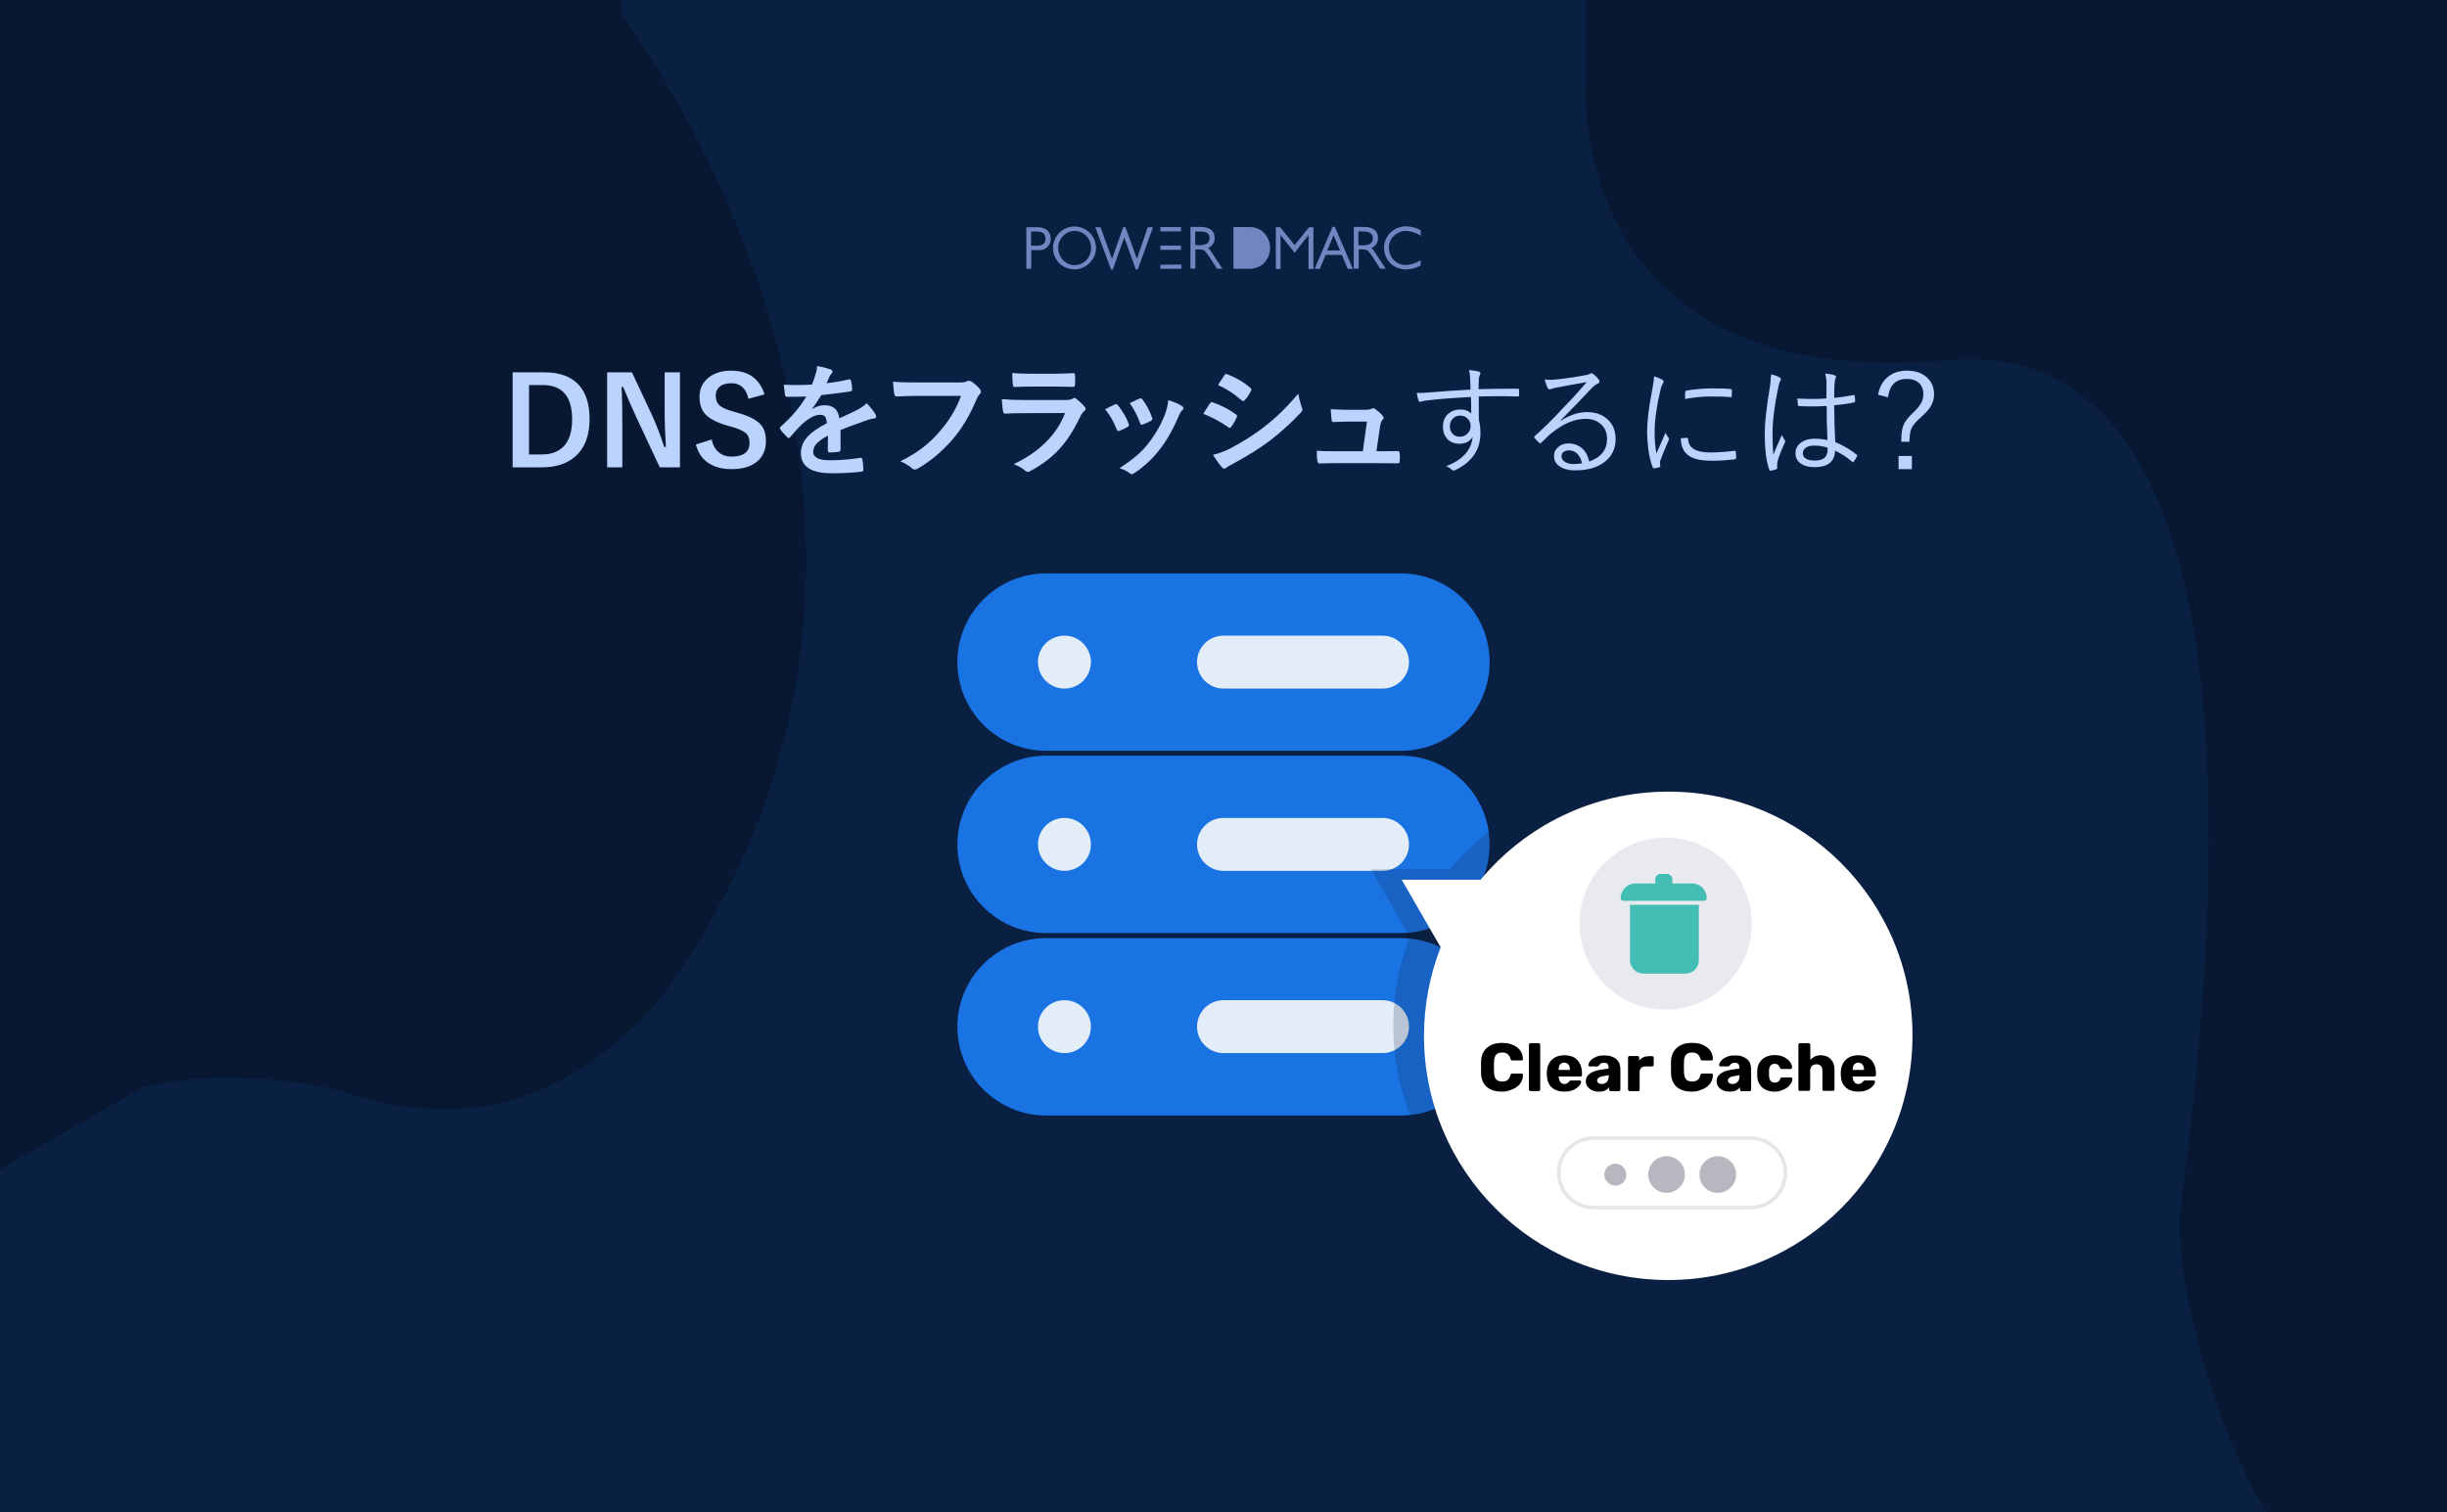 <?xml version="1.0" encoding="UTF-8" standalone="no"?>
<!-- Generator: Adobe Illustrator 26.5.1, SVG Export Plug-In . SVG Version: 6.00 Build 0)  -->

<svg
   version="1.1"
   id="レイヤー_1"
   x="0px"
   y="0px"
   viewBox="0 0 1600 989"
   style="enable-background:new 0 0 1600 989;"
   xml:space="preserve"
   xmlns="http://www.w3.org/2000/svg"
   xmlns:svg="http://www.w3.org/2000/svg"><defs
   id="defs911" />
<style
   type="text/css"
   id="style660">
	.st0{fill:#0A2042;}
	.st1{fill:#081833;}
	.st2{fill:#BAD3FF;}
	.st3{opacity:0.81;}
	.st4{fill:#879EDE;}
	.st5{fill:#1A73E3;}
	.st6{fill:#E3EDF7;}
	.st7{opacity:0.2;}
	.st8{fill:#FFFFFF;}
	.st9{opacity:0.1;}
	.st10{opacity:0.3;}
	.st11{fill:#0F1127;}
	.st12{fill:#162B59;}
	.st13{fill:#43BEB5;}
</style>
<g
   id="Group_4241_28_">
	<g
   id="Rectangle_2384_28_">
		<rect
   class="st0"
   width="1600"
   height="989"
   id="rect662" />
	</g>
</g>
<g
   id="Path_12064_29_">
	<path
   class="st1"
   d="M463.9,603.9c-7.2,12.7-15.1,24.9-23.7,36.6c0,0-10.3,18.6-33.7,37.9c-58.8,53.7-124.4,55.4-185.1,34.6   c-52.4-11.5-94.7-9.7-127.9-2L0,764.7V0h405.9v9.4C405.9,9.4,634.5,304.1,463.9,603.9z"
   id="path666" />
</g>
<g
   id="Path_12065_29_">
	<path
   class="st1"
   d="M1600,0v989h-118.3c-40.7-68.8-58.1-159.1-56.4-191.9c2.3-43.8,95-583.4-152-561.5S1037,59.2,1037,59.2V0H1600   z"
   id="path669" />
</g>
<g
   id="g728">
	<g
   id="g674">
		<path
   class="st2"
   d="M335.2,243.5H356c10.1,0,17.7,2.8,22.7,8.5c4.6,5.2,6.8,12.6,6.8,22.1c0,10.9-3.2,19.1-9.6,24.6    c-5.3,4.6-12.5,6.9-21.4,6.9h-19.3V243.5z M345.9,251.8v45.4h8.4c6.7,0,11.7-2.1,15.1-6.2c3.1-3.9,4.7-9.5,4.7-16.8    c0-14.9-6.4-22.4-19.2-22.4H345.9z"
   id="path672" />
	</g>
	<g
   id="g678">
		<path
   class="st2"
   d="M444.6,243.5v62.1h-13.2l-15-32c-3.2-6.9-6.2-13.7-8.9-20.5h-1.1c0.4,6.9,0.5,14.3,0.5,22.4v30.1H397v-62.1    h16.2l12.9,27.5c3.2,7,5.9,14.1,8.2,21.3h1.1c-0.5-8.4-0.8-16-0.8-22.7v-26.1H444.6z"
   id="path676" />
	</g>
	<g
   id="g682">
		<path
   class="st2"
   d="M499.9,257.9l-10.5,2.9c-1.6-6.8-5.3-10.2-11.1-10.2c-3.5,0-6.2,0.8-8,2.5c-1.6,1.4-2.3,3.3-2.3,5.6    c0,2.9,0.9,5.1,2.7,6.6c1.6,1.4,4.5,2.6,8.7,3.8l3.3,1c7.3,2,12.2,4.6,14.9,7.8c2.2,2.6,3.2,6.1,3.2,10.5c0,6-2.1,10.7-6.4,13.9    c-3.9,3-9.2,4.5-16,4.5c-6.5,0-11.8-1.5-15.9-4.5c-3.7-2.7-6.2-6.6-7.5-11.6l10.3-3.3c0.9,3.8,2.5,6.7,5,8.7    c2.2,1.7,4.8,2.5,7.9,2.5c7.9,0,11.9-3,11.9-8.9c0-3-0.9-5.2-2.6-6.6c-1.7-1.4-4.9-2.8-9.5-4.1l-3.2-0.9    c-6.9-2.1-11.6-4.7-14.2-7.9c-2.2-2.7-3.2-6.3-3.2-10.8c0-5.2,2-9.4,6.1-12.6c3.7-2.9,8.6-4.4,14.6-4.4    C489.3,242.4,496.6,247.6,499.9,257.9z"
   id="path680" />
	</g>
	<g
   id="g686">
		<path
   class="st2"
   d="M534.2,239.4c3.8,0.6,6.8,1.4,9.1,2.3c0.7,0.2,1,0.7,1,1.4c0,0.5-0.2,0.9-0.5,1.2c-0.5,0.4-0.9,1-1.4,1.9    c-0.1,0.3-0.3,0.7-0.5,1.2c-0.5,1.1-0.9,2.2-1.4,3.2c5.2-0.6,10-1.4,14.6-2.5c0.2,0,0.3,0,0.5,0c0.4,0,0.7,0.3,0.8,0.9    c0.5,1.8,0.7,3.8,0.8,5.7c0,0.1,0,0.2,0,0.2c0,0.6-0.5,0.9-1.4,1.1c-6.2,0.9-12.5,1.7-18.8,2.4c-2.6,4.2-4.6,7.2-6,8.9l0.1,0.2    c2.5-1.6,5.2-2.5,8-2.5c5.8,0,9,2.9,9.7,8.6c5.5-2.5,9.4-4.4,11.8-5.6c2.6-1.4,4.6-2.8,6.1-4.3c2.5,2.6,4.3,4.9,5.6,7    c0.4,0.7,0.6,1.2,0.6,1.8c0,0.6-0.4,1-1.2,1.1c-1.6,0.2-3.2,0.6-4.9,1.2c-7.8,2.8-13.6,4.9-17.2,6.4v12.9c0,0.8-0.5,1.3-1.5,1.4    c-1.7,0.3-3.6,0.4-5.7,0.4c-0.7,0-1.1-0.4-1.1-1.3c0-4.6,0-7.8,0.1-9.7c-3.7,1.9-6.3,3.8-7.8,5.6c-1.2,1.5-1.9,3.2-1.9,5    c0,3.7,3.7,5.5,11.1,5.5c5.8,0,12.4-0.5,19.9-1.6c0.1,0,0.2,0,0.2,0c0.5,0,0.8,0.3,0.9,0.9c0.5,2.2,0.7,4.4,0.7,6.6    c0,0.1,0,0.2,0,0.3c0,0.8-0.3,1.2-0.9,1.2c-5.4,0.7-12,1.1-19.8,1.1c-13.4,0-20.1-4.4-20.1-13.2c0-4.1,1.5-7.7,4.5-10.9    c2.6-2.8,6.8-5.7,12.4-8.6c-0.1-2.2-0.5-3.6-1.2-4.4c-0.6-0.8-1.7-1.1-3.1-1.1c-0.1,0-0.3,0-0.5,0c-3.1,0.1-6.8,2.1-11.1,5.8    c-2.5,2.4-5.1,5.3-8,8.7c-0.4,0.5-0.7,0.7-1,0.7c-0.2,0-0.5-0.2-0.9-0.5c-2.3-2.3-3.8-4-4.6-5.3c-0.2-0.3-0.3-0.5-0.3-0.7    c0-0.3,0.2-0.6,0.5-0.9c7.3-6.5,12.9-13.1,16.8-19.8c-3.7,0.2-8,0.2-12.8,0.2c-0.6,0-1-0.4-1.1-1.3c-0.2-1-0.4-3.2-0.8-6.6    c2.6,0.1,5.2,0.2,8,0.2c3.4,0,6.8-0.1,10.4-0.3c1-2.4,1.8-4.7,2.4-6.9C534,242.7,534.2,241,534.2,239.4z"
   id="path684" />
	</g>
	<g
   id="g690">
		<path
   class="st2"
   d="M583.9,249.6c3.4,0.4,8.5,0.5,15.4,0.5h28.6c2,0,3.5-0.3,4.4-0.8c0.3-0.2,0.7-0.3,1.2-0.3    c0.4,0,0.9,0.1,1.5,0.4c2.2,1.4,4.2,3.1,5.9,5.3c0.4,0.4,0.5,0.9,0.5,1.4c0,0.7-0.4,1.3-1.1,2c-0.5,0.5-1.1,1.6-1.8,3.1    c-4.3,10.3-9.5,19-15.5,26c-7.2,8.2-14.8,14.6-22.7,19.1c-0.7,0.5-1.5,0.7-2.3,0.8c-0.7-0.1-1.3-0.4-1.9-1c-1.7-1.6-4.1-3-7.4-4.4    c6.2-3.1,11.3-6.3,15.5-9.6c3.6-2.9,7.2-6.3,10.6-10.4c6-6.8,10.5-14.5,13.6-22.8h-28.9c-3.2,0-7.6,0.1-13.2,0.4    c-0.8,0.1-1.3-0.5-1.5-1.6C584.4,256.3,584.2,253.6,583.9,249.6z"
   id="path688" />
	</g>
	<g
   id="g694">
		<path
   class="st2"
   d="M655,261c4.1,0.4,9,0.6,14.7,0.6h27.4c1.8,0,3.2-0.3,4.3-0.9c0.4-0.3,0.7-0.5,1-0.5c0.3,0,0.7,0.2,1.2,0.5    c2.1,1.7,3.9,3.3,5.4,5c0.5,0.5,0.8,1.1,0.8,1.7c0,0.6-0.3,1.1-0.9,1.5c-1,0.8-1.9,2.1-2.7,3.8c-4.3,9.1-9.1,16.4-14.6,22.1    c-4.8,5-10.8,9.4-18,13.3c-0.8,0.4-1.3,0.5-1.6,0.5c-0.5,0-1.1-0.3-1.8-0.9c-1.7-1.5-4.2-2.9-7.4-4.2c8.4-3.9,15.5-8.8,21.3-14.6    c5.6-5.6,9.7-11.9,12.3-18.8l-27.3,0.1c-4.5,0-8.5,0.1-12,0.3c-0.6,0-1-0.5-1.2-1.5C655.6,268,655.3,265.3,655,261z M661.9,243.9    c3.8,0.4,8.2,0.5,13.1,0.5h14.4c3.2,0,7.4-0.1,12.5-0.4c0.7,0,1,0.4,1,1.2c0.1,1,0.1,2.1,0.1,3.1c0,1.1,0,2.1-0.1,3.1    c0,1.1-0.4,1.6-1.1,1.6c-0.1,0-0.2,0-0.3,0l-11.3-0.2h-15.8c-4.4,0-8,0.1-11,0.3c-0.7,0-1.1-0.6-1.1-1.8    C662,249.8,661.9,247.2,661.9,243.9z"
   id="path692" />
	</g>
	<g
   id="g698">
		<path
   class="st2"
   d="M722.6,267.7c1.6-0.9,3.7-1.9,6.3-3.2c0.3-0.2,0.6-0.2,0.9-0.2c0.4,0,0.8,0.3,1.2,0.8c3.2,4,5.5,8,6.9,11.8    c0.2,0.8,0.3,1.2,0.3,1.2c0,0.3-0.3,0.7-0.9,1.1c-1.7,1-3.4,1.8-5.2,2.5c-0.3,0.1-0.5,0.2-0.7,0.2c-0.5,0-1-0.4-1.3-1.2    C728.2,275.7,725.7,271.4,722.6,267.7z M763.9,261.7c4,1.2,7,2.5,8.9,3.8c0.7,0.5,1.1,1,1.1,1.4c0,0.4-0.3,0.9-0.9,1.4    c-0.7,0.5-1.5,1.9-2.4,4.1c-3.5,8.2-7.5,15.3-12.1,21.3c-5,6.4-10.5,11.5-16.5,15.5c-0.8,0.6-1.4,0.9-1.9,0.9    c-0.5,0-0.9-0.2-1.3-0.5c-1.8-1.4-4-2.6-6.8-3.4c5.2-3.4,9.2-6.4,12-8.9c2.6-2.3,5-4.9,7.2-7.8c4.7-6.1,8.3-12.5,10.8-19.3    C763,267.4,763.6,264.6,763.9,261.7z M738.7,263.6c3.4-1.6,5.5-2.6,6.4-2.9c0.3-0.2,0.6-0.2,0.8-0.2c0.4,0,0.9,0.3,1.2,0.9    c2.7,3.5,4.7,7.4,6.2,11.7c0.1,0.4,0.2,0.7,0.2,0.9c0,0.4-0.3,0.8-1,1.2c-1.5,0.9-3.4,1.7-5.5,2.5c-0.2,0.1-0.4,0.1-0.5,0.1    c-0.4,0-0.8-0.4-1.1-1.3C743.5,271.4,741.2,267.2,738.7,263.6z"
   id="path696" />
	</g>
	<g
   id="g702">
		<path
   class="st2"
   d="M786.8,270.6c0.2-0.2,1-1.7,2.7-4.3c0.7-1.1,1.2-2,1.6-2.5c0.4-0.5,0.8-0.8,1.2-0.8c0.1,0,0.2,0,0.3,0    c5.5,1.8,10.7,4.5,15.4,7.9c0.6,0.4,0.9,0.8,0.9,1.2c0,0.2-0.1,0.5-0.3,0.9c-0.7,1.6-1.8,3.7-3.5,6.1c-0.4,0.5-0.8,0.8-1.1,0.8    c-0.2,0-0.5-0.2-0.9-0.5C798.4,276,793,273.1,786.8,270.6z M793.1,297.4c3.4-0.7,7-2,10.9-3.9c8.6-4.6,16-9.2,21.9-13.8    c8.3-6.3,15.9-13.8,23-22.3c0.4,2.5,1.1,5.5,2.3,9c0.3,0.6,0.4,1.1,0.4,1.5c0,0.6-0.3,1.2-0.9,1.8c-6.1,6.5-12.9,12.7-20.4,18.5    c-6.2,4.7-14.2,9.7-23.9,15c-2.8,1.5-4.4,2.4-4.6,2.7c-0.4,0.4-0.8,0.6-1.3,0.6c-0.6,0-1.1-0.3-1.6-1    C797.5,304,795.5,301.3,793.1,297.4z M796.4,251.8l4.2-6.4c0.4-0.6,0.7-0.9,1.1-0.9c0.2,0,0.5,0.1,0.9,0.3    c6.1,2.4,11.1,5.4,15,8.9c0.4,0.3,0.6,0.6,0.6,1.1c0,0.3-0.1,0.7-0.3,1c-1.5,2.8-2.9,4.8-4.1,6c-0.2,0.3-0.4,0.5-0.8,0.5    c-0.3,0-0.7-0.2-1.2-0.5C807,257.5,801.8,254.2,796.4,251.8z"
   id="path700" />
	</g>
	<g
   id="g706">
		<path
   class="st2"
   d="M900,295.1h3.8l9.7-0.1c0.2,0,0.4,0,0.4,0c0.8,0,1.3,0.5,1.3,1.4c0.1,0.8,0.1,1.7,0.1,2.5    c0,0.9,0,1.7-0.1,2.5c0,0.7-0.1,1.2-0.3,1.3c-0.2,0.2-0.6,0.3-1.2,0.3l-11.1-0.1h-29.5c-4.3,0-7.7,0.1-10.3,0.2    c-0.8,0-1.2-0.5-1.4-1.6c-0.3-1.4-0.4-3.6-0.4-6.7c3,0.2,6.9,0.3,11.5,0.3h18.6l2.7-19.4h-12.9c-1.7,0-4.6,0.1-8.8,0.3    c-0.1,0-0.2,0-0.3,0c-0.7,0-1-0.5-1.1-1.5c-0.2-1.2-0.4-3.5-0.6-6.9c6,0.3,9.7,0.4,11.1,0.4h11.1c2,0,3.6-0.2,4.7-0.7    c0.3-0.2,0.5-0.4,0.9-0.4c0.3,0,0.7,0.2,1.2,0.5c2.1,1.6,3.8,3,4.9,4.4c0.5,0.5,0.7,1,0.7,1.4c0,0.5-0.2,1-0.7,1.4    c-0.8,0.8-1.3,2.2-1.6,4L900,295.1z"
   id="path704" />
	</g>
	<g
   id="g710">
		<path
   class="st2"
   d="M961.5,254.8c0-0.9-0.1-2.3-0.1-4.2c0-1.2-0.1-2.3-0.1-3.2c-0.1-1.8-0.3-3.6-0.8-5.4c2.2,0.2,4.2,0.5,6.1,0.9    c1,0.3,1.4,0.7,1.4,1.2c0,0.3-0.2,0.8-0.5,1.4c-0.3,0.5-0.5,1.3-0.5,2.2c-0.1,1.2-0.2,3.4-0.2,6.8c5.9-0.2,14.5-0.3,25.6-0.3    c0.6,0,0.9,0.3,0.9,0.9v3.4c0,0.5-0.3,0.8-1,0.8c-5-0.2-9.5-0.2-13.4-0.2c-4.1,0-8.2,0.1-12,0.2c0,6.8,0,12,0.1,15.5    c0.7,2.5,1,5.3,1,8.4c0,10.6-5.2,18.5-15.6,23.8c-0.8,0.5-1.4,0.7-1.8,0.7c-0.5,0-1-0.2-1.4-0.6c-1.1-1-2.4-1.8-3.7-2.2    c10.8-4.1,16.6-10.5,17.4-19.2c-1.8,3-4.7,4.5-8.8,4.5c-3.2,0-5.8-1.1-7.8-3.2c-1.9-2-2.8-4.7-2.8-8.1c0-3.5,1.2-6.4,3.7-8.5    c2-1.7,4.5-2.6,7.3-2.6c3.4,0,5.9,0.9,7.5,2.7l-0.2-10.9c-12.9,0.7-22.9,1.5-29.8,2.4c-0.7,0.1-1.5,0.3-2.3,0.5    c-0.6,0.2-1,0.3-1.2,0.3c-0.5,0-0.8-0.3-0.9-0.8c-0.4-0.8-0.8-2.5-1.3-5.1c0.5,0.1,1.1,0.1,1.8,0.1c1.4,0,4.1-0.2,8.3-0.5    C943.3,255.9,951.8,255.3,961.5,254.8z M954.7,271.8c-2,0-3.6,0.7-4.9,2.1c-1.2,1.3-1.8,2.9-1.8,4.8c0,2.3,0.7,4,2.1,5.3    c1.1,1,2.6,1.6,4.3,1.6c2.3,0,4.1-0.8,5.5-2.4c1.1-1.3,1.7-2.9,1.7-4.6c0-2.1-0.8-3.8-2.3-5.1    C958.2,272.4,956.6,271.8,954.7,271.8z"
   id="path708" />
	</g>
	<g
   id="g714">
		<path
   class="st2"
   d="M1037.5,249.9c-4.3,0.7-11,1.9-20,3.6c-1.1,0.2-2,0.4-2.8,0.7c-0.6,0.3-1.1,0.4-1.5,0.4c-0.5,0-1-0.3-1.3-1    c-0.7-1.4-1.4-3.3-1.9-5.5c1.4,0.2,2.7,0.3,3.9,0.3c1,0,2.1-0.1,3.1-0.2c7-0.7,13.7-1.7,19.9-2.9c1.1-0.2,1.9-0.4,2.5-0.7    c0.5-0.4,0.9-0.5,1.1-0.5c0.4,0,0.9,0.2,1.4,0.6c1.5,1.2,2.6,2.3,3.4,3.4c0.4,0.5,0.5,0.9,0.5,1.4c0,0.7-0.4,1.2-1.2,1.5    c-1,0.3-2.3,1.2-3.8,2.8c-7.2,7.6-14,14.7-20.5,21.2l0.2,0.2c5.8-3.8,11.5-5.7,17.2-5.7c6.1,0,10.8,1.9,14.3,5.6    c2.9,3.1,4.4,7.1,4.4,12c0,6.5-2.6,11.7-7.8,15.4c-4.7,3.4-10.9,5.1-18.6,5.1c-4.9,0-8.5-1.1-11-3.2c-2-1.6-2.9-3.7-2.9-6.3    c0-2.3,1-4.3,2.9-5.9c1.8-1.5,3.9-2.2,6.5-2.2c3.8,0,6.9,1.2,9.4,3.6c2.1,2,3.5,4.7,4.2,8.2c7.8-2.7,11.7-7.7,11.7-14.8    c0-4.2-1.5-7.6-4.6-10.1c-2.6-2-5.7-3-9.3-3c-7.2,0-14.5,3-22,9c-1.5,1.1-3.8,3.3-7,6.5c-0.4,0.4-0.7,0.5-0.9,0.5    c-0.2,0-0.4-0.1-0.7-0.4c-1.5-1.4-2.4-2.5-3-3.2c-0.1-0.2-0.2-0.3-0.2-0.5c0-0.2,0.2-0.5,0.5-0.7c5.2-4.6,11.3-10.5,18.1-17.9    C1028.9,259.8,1034,254,1037.5,249.9z M1034.4,303c-0.6-2.8-1.7-5-3.2-6.4c-1.5-1.4-3.3-2.1-5.3-2.1c-1.5,0-2.7,0.4-3.6,1.1    c-0.9,0.7-1.3,1.6-1.3,2.7c0,1.6,0.8,2.9,2.4,3.9c1.5,0.9,3.5,1.3,5.9,1.3C1031.1,303.4,1032.9,303.2,1034.4,303z"
   id="path712" />
	</g>
	<g
   id="g718">
		<path
   class="st2"
   d="M1081.5,246.1c2.2,0.7,3.9,1.4,5.2,2.1c0.8,0.4,1.1,0.9,1.1,1.3c0,0.4-0.2,0.8-0.5,1.4    c-0.7,0.9-1.2,2.3-1.6,4.2c-2.5,10.5-3.8,19.8-3.8,27.6c0,5.5,0.4,10.1,1.2,13.8c0.4-0.9,1.4-3.2,3-6.8c1.1-2.4,2.1-4.7,2.9-6.7    c0.3,0.6,0.9,1.7,1.9,3.2c0.3,0.3,0.4,0.5,0.4,0.8c0,0.3-0.1,0.7-0.4,1.3c-2.3,5.2-4,9.4-5.2,12.7c-0.2,0.4-0.3,1.1-0.3,2l0.2,1.8    c0,0.4-0.2,0.7-0.5,0.7c-0.9,0.3-2.1,0.6-3.6,0.8c-0.4,0-0.7-0.3-0.9-0.8c-1.1-2.8-2.1-6.6-2.8-11.5c-0.5-4-0.8-7.9-0.8-11.7    c0-7.1,1.1-16.1,3.3-27.3C1081.1,250.9,1081.5,248,1081.5,246.1z M1099,286.6l4.3-0.3c0,0,0.1,0,0.1,0c0.3,0,0.4,0.3,0.4,0.8    c0.2,5.9,5.1,8.8,14.6,8.8c4.8,0,10.1-0.4,15.7-1.1c0.2,0,0.3,0,0.3,0c0.3,0,0.5,0.3,0.6,0.8c0.2,1.9,0.2,3.2,0.2,3.8    c0,0.4-0.1,0.6-0.2,0.7c-0.1,0.1-0.4,0.2-0.9,0.3c-5,0.6-9.8,0.9-14.3,0.9c-4.9,0-8.7-0.4-11.4-1.3c-2.5-0.8-4.6-2-6.2-3.8    C1100.2,293.9,1099.1,290.8,1099,286.6z M1101.8,260.9c0-2.3,0-3.8,0.1-4.4c0-0.6,0.3-1,0.9-1.1c6.1-1,11.7-1.4,17-1.4    c5.2,0,9,0.1,11.4,0.4c0.8,0.1,1.2,0.4,1.2,0.8c0,1.7,0,2.9-0.1,3.8c0,0.5-0.2,0.7-0.6,0.7c-0.1,0-0.2,0-0.3,0    c-2.6-0.3-6.9-0.4-12.9-0.4C1113.8,259.2,1108.2,259.8,1101.8,260.9z"
   id="path716" />
	</g>
	<g
   id="g722">
		<path
   class="st2"
   d="M1158,244.8c2.4,0.5,4.3,1.2,5.7,2.1c0.5,0.4,0.8,0.8,0.8,1.2c0,0.3-0.1,0.6-0.4,0.9c-0.5,0.8-0.9,2.1-1.3,4    c-2.6,12.3-3.8,22.4-3.8,30.3c0,6.4,0.2,11.1,0.5,14.1c0.7-1.9,2.6-6.2,5.6-13c0.4,1,1,2.1,1.8,3.3c0.2,0.3,0.4,0.6,0.4,0.9    c0,0.2-0.1,0.5-0.3,0.9c-2.9,6.5-4.5,10.7-4.8,12.6c-0.1,1-0.2,1.8-0.2,2.4c0,0.4,0,0.8,0.1,1.2c0,0.2,0,0.3,0,0.4    c0,0.3-0.2,0.5-0.5,0.7c-1,0.4-2.2,0.8-3.6,1c-0.1,0.1-0.2,0.1-0.4,0.1c-0.3,0-0.5-0.2-0.7-0.7c-2-5.2-3-13-3-23.6    c0-7,1.1-17.3,3.4-30.7c0.3-2.2,0.5-4.2,0.5-5.9C1158.1,246,1158.1,245.3,1158,244.8z M1194.9,287.8c-0.4-7.8-0.5-15.2-0.5-22.3    c-3.8,0.2-7.1,0.3-10.1,0.3c-2.7,0-5.2-0.1-7.8-0.2c-0.5,0-0.8-0.2-0.9-0.7c-0.2-1.5-0.3-2.9-0.3-4.3c3,0.2,6.1,0.3,9.3,0.3    c3.2,0,6.4-0.1,9.6-0.3l0.1-9.2c0-2.5-0.3-4.8-0.8-7.1c2.6,0.2,4.6,0.6,6.1,1.1c0.6,0.3,0.9,0.6,0.9,1c0,0.3-0.1,0.7-0.3,1.1    c-0.3,0.6-0.6,1.8-0.7,3.8c-0.1,1.8-0.2,4.8-0.2,8.9c4.1-0.4,8.3-1,12.6-1.8c0.2-0.1,0.3-0.1,0.4-0.1c0.2,0,0.4,0.2,0.4,0.6    c0.2,1.2,0.3,2.2,0.3,3.2c0,0.5-0.2,0.9-0.5,1c-3.2,0.8-7.6,1.4-13.2,1.9c0.1,8.8,0.3,16.9,0.7,24.1c5.3,2.2,10,5,14.1,8.3    c0.2,0.2,0.3,0.3,0.3,0.5c0,0.1-0.1,0.3-0.2,0.5c-0.6,1.3-1.3,2.5-2.1,3.5c-0.2,0.2-0.3,0.4-0.5,0.4c-0.1,0-0.3-0.1-0.5-0.3    c-3.6-3.1-7.4-5.5-11.2-7.3c-0.3,7.2-4.8,10.8-13.4,10.8c-4.1,0-7.2-0.9-9.5-2.7c-2-1.6-3-3.7-3-6.4c0-3.1,1.4-5.5,4.1-7.3    c2.3-1.5,5-2.2,8.2-2.2C1189.4,286.9,1192.2,287.2,1194.9,287.8z M1194.9,292.7c-3.1-0.9-6-1.3-8.7-1.3c-2.4,0-4.3,0.5-5.6,1.5    c-1.2,0.9-1.8,2.1-1.8,3.6c0,1.6,0.8,2.8,2.3,3.6c1.4,0.7,3.1,1.1,5.4,1.1c5.7,0,8.5-2.3,8.5-7V292.7z"
   id="path720" />
	</g>
	<g
   id="g726">
		<path
   class="st2"
   d="M1228,258.2c0.9-5.4,3.3-9.4,7-12.2c3.2-2.4,7.2-3.6,11.9-3.6c5.7,0,10.1,1.6,13.4,4.8    c2.9,2.8,4.3,6.3,4.3,10.7c0,3-0.8,5.7-2.4,8.2c-1.4,2.2-3.8,4.7-7.1,7.6c-2.9,2.6-4.7,4.9-5.5,7c-0.7,1.8-1,4.6-1.1,8.2h-5.3v-2    c0-4,0.6-7.1,1.7-9.5c1-2.1,2.7-4.3,5.2-6.7c3.2-3,5.3-5.5,6.3-7.5c0.8-1.6,1.2-3.4,1.2-5.5c0-3.3-1.1-5.8-3.2-7.5    c-1.8-1.6-4.3-2.4-7.5-2.4c-7.3,0-11.4,4-12.4,12L1228,258.2z M1250.1,298.2v8.6h-8.7v-8.6H1250.1z"
   id="path724" />
	</g>
</g>
<g
   id="Group_4244_12_"
   class="st3">
	<g
   id="Group_4243_12_">
		<g
   id="Path_12066_12_">
			<path
   class="st4"
   d="M846.5,160.3l-9.4-11.7h-2.9v27.3h3.1v-22.2l9.2,11.6l9.1-11.6v22.2h3.2v-27.3h-2.9L846.5,160.3z"
   id="path730" />
		</g>
		<g
   id="Path_12067_12_">
			<path
   class="st4"
   d="M872.8,148.3h-1.5l-11.7,27.5h3.4l3.8-9.1h10.6l3.8,9.1h3.4L872.8,148.3z M867.8,163.8l4.2-10l4.2,10H867.8z     "
   id="path733" />
		</g>
		<g
   id="Path_12068_12_">
			<path
   class="st4"
   d="M898.3,163.9c-0.4-0.7-1-1.3-1.6-1.8c2.7-1,4.5-3.7,4.3-6.6c0-4.5-3.3-7.1-9-7.1h-6.8v27.3h3.2v-12.6h1.6     c2.3,0,3.8,0.2,4.7,1.1c1.3,1.5,2.4,3.1,3.5,4.8l4.2,6.7h3.6L898.3,163.9z M895.1,159.8c-1.9,0.6-3.8,0.8-5.8,0.6h-1.1v-9h3.8     c3.6,0,5.6,1.5,5.6,4.3C897.8,157.4,896.8,159.1,895.1,159.8L895.1,159.8z"
   id="path736" />
		</g>
		<g
   id="Path_12069_12_">
			<path
   class="st4"
   d="M913,152.9c1.9-1.2,4-1.9,6.3-1.9c3.1,0.1,6.2,1.1,8.9,2.7l0.8,0.4v-3.4l-0.3-0.2c-2.8-1.6-6-2.4-9.2-2.5     c-3.9,0-7.6,1.4-10.4,4.2c-5.5,5.4-5.5,14.3-0.1,19.8c0.7,0.7,1.4,1.3,2.1,1.8c2.4,1.6,5.3,2.4,8.3,2.4c3.2,0,6.4-0.9,9.2-2.4     l0.3-0.2v-3.4l-0.8,0.4c-2.7,1.6-5.7,2.6-8.9,2.7c-3,0-5.8-1.1-7.9-3.3c-2-2.1-3.1-5-3.2-7.9C908,158.5,909.9,155,913,152.9z"
   id="path739" />
		</g>
		<g
   id="Path_12070_12_">
			<path
   class="st4"
   d="M825.1,151c-2.6-1.9-5.9-2.7-9.1-2.5h-9.5v27.3h9.5c3.2,0.2,6.4-0.7,9.1-2.5c6.2-4.9,7.2-13.9,2.2-20.1     C826.7,152.4,825.9,151.7,825.1,151z"
   id="path742" />
		</g>
		<g
   id="Path_12071_12_">
			<path
   class="st4"
   d="M772.2,160.6h-13.5v2.8h13.5V160.6z"
   id="path745" />
		</g>
		<g
   id="Path_12072_12_">
			<path
   class="st4"
   d="M677.9,148.6h-6.8v27.2h3.2v-12.2h4.6c4,0.4,7.6-2.4,8.1-6.5c0-0.4,0.1-0.7,0-1.1     C686.9,152.7,685.4,148.6,677.9,148.6z M677.6,160.7h-3.4v-9.3h3.8c3.7,0,5.6,1.5,5.6,4.6C683.6,159.3,681.8,160.7,677.6,160.7z"
   id="path748" />
		</g>
		<g
   id="Path_12073_12_">
			<path
   class="st4"
   d="M712.6,152.3c-5.5-5.5-14.4-5.6-19.9-0.1c-2.6,2.6-4.1,6.1-4.2,9.8v0c0,3.8,1.5,7.4,4.1,10.1     c5.6,5.5,14.5,5.4,19.9-0.2C718,166.5,718,157.8,712.6,152.3L712.6,152.3z M710.3,170.1c-2,2.1-4.7,3.3-7.6,3.3     c-2.9,0-5.6-1.2-7.6-3.3c-2-2.1-3.1-5-3.2-7.9c0-2.9,1.1-5.8,3.2-7.9c2-2.1,4.7-3.3,7.6-3.3c2.9,0,5.6,1.2,7.6,3.3     C714.5,158.7,714.5,165.7,710.3,170.1z"
   id="path751" />
		</g>
		<g
   id="Path_12074_12_">
			<path
   class="st4"
   d="M743.4,169.3l-7.5-20.7h-1.5l-7.3,20.7l-7.5-20.7h-3.4l10.3,27.7h1.1l7.5-21l7.6,21h1.2l10-27.7h-3.4     L743.4,169.3z"
   id="path754" />
		</g>
		<g
   id="Path_12075_12_">
			<path
   class="st4"
   d="M791.5,163.9c-0.4-0.7-1-1.3-1.6-1.8c2.7-1,4.5-3.7,4.3-6.6c0-4.5-3.3-7.1-9-7.1h-6.8v27.2h3.2v-12.5h1.6     c2.3,0,3.8,0.2,4.7,1.1c1.3,1.5,2.4,3.1,3.5,4.8l4.3,6.7h3.6L791.5,163.9z M788.3,159.7c-1.9,0.6-3.8,0.8-5.8,0.6h-1v-8.9h3.8     c3.6,0,5.6,1.5,5.6,4.2C791,157.4,790,159.1,788.3,159.7z"
   id="path757" />
		</g>
		<g
   id="Path_12076_12_">
			<path
   class="st4"
   d="M772.2,148.5h-13.5v2.8h13.5V148.5z"
   id="path760" />
		</g>
		<g
   id="Path_12077_12_">
			<path
   class="st4"
   d="M758.7,175.8h13.8V173l-13.8,0.1V175.8z"
   id="path763" />
		</g>
	</g>
</g>
<g
   id="g906">
	<g
   id="g810">
		<g
   id="g780">
			<g
   id="g770">
				<path
   class="st5"
   d="M684,375h232c32,0,58,26,58,58v0c0,32-26,58-58,58H684c-32,0-58-26-58-58v0C626,401,652,375,684,375z"
   id="path768" />
			</g>
			<g
   id="g774">
				<path
   class="st6"
   d="M696,415.7L696,415.7c9.6,0,17.3,7.8,17.3,17.3v0c0,9.6-7.8,17.3-17.3,17.3h0c-9.6,0-17.3-7.8-17.3-17.3v0      C678.6,423.4,686.4,415.7,696,415.7z"
   id="path772" />
			</g>
			<g
   id="g778">
				<path
   class="st6"
   d="M800,415.7h104c9.6,0,17.3,7.8,17.3,17.3v0c0,9.6-7.8,17.3-17.3,17.3H800c-9.6,0-17.3-7.8-17.3-17.3v0      C782.7,423.4,790.4,415.7,800,415.7z"
   id="path776" />
			</g>
		</g>
		<g
   id="g794">
			<g
   id="g784">
				<path
   class="st5"
   d="M684,494.2h232c32,0,58,26,58,58v0c0,32-26,58-58,58H684c-32,0-58-26-58-58v0      C626,520.2,652,494.2,684,494.2z"
   id="path782" />
			</g>
			<g
   id="g788">
				<path
   class="st6"
   d="M696,534.9L696,534.9c9.6,0,17.3,7.8,17.3,17.3l0,0c0,9.6-7.8,17.3-17.3,17.3h0c-9.6,0-17.3-7.8-17.3-17.3      l0,0C678.6,542.7,686.4,534.9,696,534.9z"
   id="path786" />
			</g>
			<g
   id="g792">
				<path
   class="st6"
   d="M800,534.9h104c9.6,0,17.3,7.8,17.3,17.3l0,0c0,9.6-7.8,17.3-17.3,17.3H800c-9.6,0-17.3-7.8-17.3-17.3l0,0      C782.7,542.7,790.4,534.9,800,534.9z"
   id="path790" />
			</g>
		</g>
		<g
   id="g808">
			<g
   id="g798">
				<path
   class="st5"
   d="M684,613.5h232c32,0,58,26,58,58v0c0,32-26,58-58,58H684c-32,0-58-26-58-58v0      C626,639.4,652,613.5,684,613.5z"
   id="path796" />
			</g>
			<g
   id="g802">
				<path
   class="st6"
   d="M696,654.1L696,654.1c9.6,0,17.3,7.8,17.3,17.3v0c0,9.6-7.8,17.3-17.3,17.3h0c-9.6,0-17.3-7.8-17.3-17.3v0      C678.6,661.9,686.4,654.1,696,654.1z"
   id="path800" />
			</g>
			<g
   id="g806">
				<path
   class="st6"
   d="M800,654.1h104c9.6,0,17.3,7.8,17.3,17.3v0c0,9.6-7.8,17.3-17.3,17.3H800c-9.6,0-17.3-7.8-17.3-17.3v0      C782.7,661.9,790.4,654.1,800,654.1z"
   id="path804" />
			</g>
		</g>
	</g>
	<g
   class="st7"
   id="g814">
		<path
   class="st0"
   d="M1070.8,510.9c-49.4,0-93.5,22.4-122.8,57.6h-51.6l25.5,44.2c-7,18-10.9,37.5-10.9,57.9    c0,88.2,71.5,159.7,159.7,159.7c88.2,0,159.7-71.5,159.7-159.7C1230.5,582.5,1159,510.9,1070.8,510.9z"
   id="path812" />
	</g>
	<g
   id="g882">
		<g
   id="g818">
			<path
   class="st8"
   d="M1090.9,517.7c-49.4,0-93.5,22.4-122.8,57.6h-51.6l25.5,44.2c-7,18-10.9,37.5-10.9,57.9     c0,88.2,71.5,159.7,159.7,159.7c88.2,0,159.7-71.5,159.7-159.7C1250.7,589.2,1179.2,517.7,1090.9,517.7z"
   id="path816" />
		</g>
		<g
   id="g860">
			<g
   id="g822">
				<path
   d="M981.9,713.9c-2.8,0-5.1-0.5-7.1-1.4c-2-0.9-3.5-2.2-4.6-4c-1.1-1.8-1.7-4-1.8-6.6c0-1.2,0-2.5,0-3.9c0-1.4,0-2.7,0-4      c0.1-2.6,0.7-4.7,1.9-6.5c1.1-1.8,2.7-3.1,4.7-4.1c2-0.9,4.4-1.4,7.1-1.4c1.9,0,3.7,0.2,5.4,0.7c1.6,0.5,3.1,1.2,4.3,2.1      c1.2,0.9,2.2,2,2.9,3.3c0.7,1.3,1,2.8,1.1,4.4c0,0.3-0.1,0.5-0.2,0.7c-0.2,0.2-0.4,0.3-0.7,0.3h-5.9c-0.4,0-0.7-0.1-0.9-0.2      c-0.2-0.2-0.4-0.5-0.5-0.9c-0.4-1.6-1.1-2.6-2-3.2c-0.9-0.6-2.1-0.9-3.4-0.9c-1.6,0-2.9,0.4-3.8,1.3c-0.9,0.9-1.5,2.4-1.5,4.5      c-0.1,2.4-0.1,4.9,0,7.4c0.1,2.1,0.6,3.6,1.5,4.5c0.9,0.9,2.2,1.3,3.8,1.3c1.4,0,2.5-0.3,3.4-0.9c0.9-0.6,1.6-1.6,2-3.2      c0.1-0.4,0.3-0.7,0.5-0.9c0.2-0.2,0.5-0.2,0.9-0.2h5.9c0.3,0,0.5,0.1,0.7,0.3c0.2,0.2,0.3,0.4,0.2,0.7c0,1.6-0.4,3.1-1.1,4.4      c-0.7,1.3-1.7,2.4-2.9,3.3c-1.2,0.9-2.7,1.6-4.3,2.1C985.6,713.7,983.8,713.9,981.9,713.9z"
   id="path820" />
			</g>
			<g
   id="g826">
				<path
   d="M1000.8,713.5c-0.3,0-0.6-0.1-0.8-0.3c-0.2-0.2-0.3-0.5-0.3-0.8v-29.1c0-0.3,0.1-0.6,0.3-0.8c0.2-0.2,0.5-0.3,0.8-0.3      h5.2c0.3,0,0.6,0.1,0.8,0.3c0.2,0.2,0.3,0.5,0.3,0.8v29.1c0,0.3-0.1,0.5-0.3,0.8c-0.2,0.2-0.5,0.3-0.8,0.3H1000.8z"
   id="path824" />
			</g>
			<g
   id="g830">
				<path
   d="M1022.9,713.9c-3.5,0-6.2-0.9-8.3-2.8c-2.1-1.9-3.1-4.7-3.2-8.4c0-0.2,0-0.5,0-0.8c0-0.3,0-0.6,0-0.7      c0.1-2.3,0.6-4.3,1.6-6c1-1.7,2.3-2.9,4-3.8c1.7-0.9,3.7-1.3,5.9-1.3c2.6,0,4.7,0.5,6.4,1.5c1.7,1,3,2.4,3.8,4.2      c0.9,1.8,1.3,3.8,1.3,6v1.1c0,0.3-0.1,0.6-0.3,0.8c-0.2,0.2-0.5,0.3-0.8,0.3h-14.1c0,0,0,0.1,0,0.1c0,0.1,0,0.1,0,0.2      c0,0.9,0.2,1.6,0.5,2.3c0.3,0.7,0.7,1.3,1.2,1.7s1.2,0.6,2,0.6c0.6,0,1.1-0.1,1.5-0.3s0.7-0.4,1-0.7c0.3-0.2,0.5-0.5,0.6-0.6      c0.3-0.3,0.5-0.5,0.6-0.6c0.2-0.1,0.4-0.1,0.8-0.1h5.5c0.3,0,0.5,0.1,0.7,0.3s0.3,0.4,0.2,0.7c0,0.5-0.3,1.1-0.7,1.8      c-0.5,0.7-1.2,1.4-2.1,2.1c-0.9,0.7-2,1.3-3.4,1.7C1026.2,713.7,1024.7,713.9,1022.9,713.9z M1019.1,699.7h7.4v-0.1      c0-1-0.1-1.8-0.4-2.5c-0.3-0.7-0.7-1.2-1.3-1.6c-0.6-0.4-1.3-0.6-2-0.6c-0.8,0-1.4,0.2-2,0.6c-0.6,0.4-1,0.9-1.3,1.6      C1019.3,697.8,1019.1,698.6,1019.1,699.7L1019.1,699.7z"
   id="path828" />
			</g>
			<g
   id="g834">
				<path
   d="M1045.3,713.9c-1.6,0-3-0.3-4.3-0.9s-2.2-1.4-3-2.4c-0.7-1-1.1-2.2-1.1-3.5c0-2.1,0.9-3.7,2.6-5c1.7-1.2,4-2,6.8-2.5      l5.5-0.8v-0.6c0-1.1-0.2-1.9-0.7-2.4c-0.4-0.6-1.2-0.8-2.4-0.8c-0.8,0-1.5,0.2-2,0.5c-0.5,0.3-0.9,0.8-1.2,1.3      c-0.3,0.4-0.6,0.6-1.1,0.6h-4.9c-0.3,0-0.6-0.1-0.7-0.3c-0.2-0.2-0.3-0.4-0.2-0.7c0-0.5,0.2-1.1,0.6-1.8c0.4-0.7,1-1.4,1.8-2      s1.9-1.2,3.2-1.7s2.9-0.7,4.7-0.7c1.9,0,3.5,0.2,4.8,0.7s2.5,1.1,3.3,1.9c0.9,0.8,1.5,1.7,1.9,2.8s0.6,2.3,0.6,3.5v13.4      c0,0.3-0.1,0.5-0.3,0.8c-0.2,0.2-0.5,0.3-0.8,0.3h-5.1c-0.3,0-0.6-0.1-0.8-0.3c-0.2-0.2-0.3-0.5-0.3-0.8v-1.5      c-0.4,0.6-0.9,1.1-1.5,1.5c-0.6,0.5-1.4,0.8-2.3,1.1C1047.5,713.8,1046.5,713.9,1045.3,713.9z M1047.4,708.9      c0.9,0,1.6-0.2,2.3-0.6c0.7-0.4,1.2-0.9,1.6-1.7c0.4-0.8,0.6-1.8,0.6-2.9v-0.6l-3.7,0.7c-1.4,0.2-2.4,0.6-3,1.1      c-0.6,0.5-0.9,1.1-0.9,1.7c0,0.5,0.1,0.9,0.4,1.3c0.3,0.4,0.7,0.6,1.2,0.8C1046.3,708.8,1046.9,708.9,1047.4,708.9z"
   id="path832" />
			</g>
			<g
   id="g838">
				<path
   d="M1065.6,713.5c-0.3,0-0.6-0.1-0.8-0.3c-0.2-0.2-0.3-0.5-0.3-0.8v-20.7c0-0.3,0.1-0.6,0.3-0.8c0.2-0.2,0.5-0.3,0.8-0.3      h5.1c0.3,0,0.6,0.1,0.8,0.3c0.2,0.2,0.3,0.5,0.3,0.8v1.8c0.8-0.9,1.7-1.6,2.8-2.1c1.1-0.5,2.3-0.7,3.7-0.7h1.9      c0.3,0,0.6,0.1,0.8,0.3c0.2,0.2,0.3,0.5,0.3,0.8v4.5c0,0.3-0.1,0.6-0.3,0.8c-0.2,0.2-0.5,0.3-0.8,0.3h-4.3c-1.2,0-2.1,0.3-2.8,1      c-0.7,0.7-1,1.6-1,2.8v11.3c0,0.3-0.1,0.5-0.3,0.8c-0.2,0.2-0.5,0.3-0.8,0.3H1065.6z"
   id="path836" />
			</g>
			<g
   id="g842">
				<path
   d="M1106.1,713.9c-2.8,0-5.1-0.5-7.1-1.4c-2-0.9-3.5-2.2-4.6-4c-1.1-1.8-1.7-4-1.8-6.6c0-1.2,0-2.5,0-3.9c0-1.4,0-2.7,0-4      c0.1-2.6,0.7-4.7,1.9-6.5c1.1-1.8,2.7-3.1,4.7-4.1c2-0.9,4.4-1.4,7.1-1.4c1.9,0,3.7,0.2,5.4,0.7s3.1,1.2,4.3,2.1      c1.2,0.9,2.2,2,2.9,3.3c0.7,1.3,1,2.8,1.1,4.4c0,0.3-0.1,0.5-0.2,0.7c-0.2,0.2-0.4,0.3-0.7,0.3h-5.9c-0.4,0-0.7-0.1-0.9-0.2      s-0.4-0.5-0.5-0.9c-0.4-1.6-1.1-2.6-2-3.2c-0.9-0.6-2.1-0.9-3.4-0.9c-1.6,0-2.9,0.4-3.8,1.3c-0.9,0.9-1.5,2.4-1.5,4.5      c-0.1,2.4-0.1,4.9,0,7.4c0.1,2.1,0.6,3.6,1.5,4.5c0.9,0.9,2.2,1.3,3.8,1.3c1.4,0,2.5-0.3,3.4-0.9c0.9-0.6,1.6-1.6,2-3.2      c0.1-0.4,0.3-0.7,0.5-0.9c0.2-0.2,0.5-0.2,0.9-0.2h5.9c0.3,0,0.5,0.1,0.7,0.3c0.2,0.2,0.3,0.4,0.2,0.7c0,1.6-0.4,3.1-1.1,4.4      c-0.7,1.3-1.7,2.4-2.9,3.3c-1.2,0.9-2.7,1.6-4.3,2.1C1109.8,713.7,1108.1,713.9,1106.1,713.9z"
   id="path840" />
			</g>
			<g
   id="g846">
				<path
   d="M1130.8,713.9c-1.6,0-3-0.3-4.3-0.9s-2.2-1.4-3-2.4c-0.7-1-1.1-2.2-1.1-3.5c0-2.1,0.9-3.7,2.6-5c1.7-1.2,4-2,6.8-2.5      l5.5-0.8v-0.6c0-1.1-0.2-1.9-0.7-2.4c-0.4-0.6-1.2-0.8-2.4-0.8c-0.8,0-1.5,0.2-2,0.5s-0.9,0.8-1.2,1.3c-0.3,0.4-0.6,0.6-1.1,0.6      h-4.9c-0.3,0-0.6-0.1-0.7-0.3c-0.2-0.2-0.3-0.4-0.2-0.7c0-0.5,0.2-1.1,0.6-1.8c0.4-0.7,1-1.4,1.8-2s1.9-1.2,3.2-1.7      s2.9-0.7,4.7-0.7c1.9,0,3.5,0.2,4.8,0.7s2.5,1.1,3.3,1.9c0.9,0.8,1.5,1.7,1.9,2.8s0.6,2.3,0.6,3.5v13.4c0,0.3-0.1,0.5-0.3,0.8      c-0.2,0.2-0.5,0.3-0.8,0.3h-5.1c-0.3,0-0.6-0.1-0.8-0.3c-0.2-0.2-0.3-0.5-0.3-0.8v-1.5c-0.4,0.6-0.9,1.1-1.5,1.5      c-0.6,0.5-1.4,0.8-2.3,1.1C1132.9,713.8,1131.9,713.9,1130.8,713.9z M1132.9,708.9c0.9,0,1.6-0.2,2.3-0.6      c0.7-0.4,1.2-0.9,1.6-1.7c0.4-0.8,0.6-1.8,0.6-2.9v-0.6l-3.7,0.7c-1.4,0.2-2.4,0.6-3,1.1c-0.6,0.5-0.9,1.1-0.9,1.7      c0,0.5,0.1,0.9,0.4,1.3c0.3,0.4,0.7,0.6,1.2,0.8C1131.8,708.8,1132.3,708.9,1132.9,708.9z"
   id="path844" />
			</g>
			<g
   id="g850">
				<path
   d="M1160.4,713.9c-2.2,0-4.1-0.4-5.8-1.2c-1.7-0.8-3-1.9-4-3.5c-1-1.5-1.5-3.3-1.6-5.4c0-0.5,0-1.1,0-1.8      c0-0.7,0-1.3,0-1.8c0.1-2.1,0.6-4,1.6-5.5c1-1.5,2.3-2.7,4-3.5c1.7-0.8,3.6-1.2,5.8-1.2c2,0,3.8,0.3,5.2,0.9      c1.5,0.6,2.6,1.3,3.5,2.1c0.9,0.9,1.6,1.7,2,2.6c0.5,0.9,0.7,1.7,0.7,2.4c0,0.3-0.1,0.5-0.3,0.8c-0.2,0.2-0.5,0.3-0.8,0.3h-5.6      c-0.3,0-0.6-0.1-0.8-0.2c-0.2-0.1-0.3-0.4-0.5-0.7c-0.4-0.9-0.8-1.6-1.3-1.9c-0.5-0.4-1.2-0.6-2.1-0.6c-1.2,0-2.1,0.4-2.7,1.1      c-0.6,0.8-1,1.9-1,3.5c0,1.2,0,2.2,0,3.1c0.1,1.6,0.4,2.8,1.1,3.5c0.6,0.7,1.5,1.1,2.7,1.1c0.9,0,1.6-0.2,2.2-0.6s1-1,1.3-1.9      c0.1-0.3,0.3-0.5,0.5-0.7c0.2-0.1,0.4-0.2,0.8-0.2h5.6c0.3,0,0.6,0.1,0.8,0.3c0.2,0.2,0.3,0.5,0.3,0.8c0,0.5-0.2,1-0.4,1.7      c-0.3,0.7-0.7,1.4-1.2,2.1c-0.6,0.7-1.3,1.4-2.2,2c-0.9,0.6-2,1.1-3.2,1.5C1163.6,713.7,1162.1,713.9,1160.4,713.9z"
   id="path848" />
			</g>
			<g
   id="g854">
				<path
   d="M1177,713.5c-0.3,0-0.6-0.1-0.8-0.3c-0.2-0.2-0.3-0.5-0.3-0.8v-29.1c0-0.3,0.1-0.6,0.3-0.8c0.2-0.2,0.5-0.3,0.8-0.3h5.6      c0.3,0,0.6,0.1,0.8,0.3c0.2,0.2,0.3,0.5,0.3,0.8v9.8c0.8-0.9,1.8-1.6,2.9-2.2c1.2-0.5,2.5-0.8,4-0.8c1.7,0,3.2,0.4,4.6,1.1      c1.3,0.8,2.4,1.9,3.2,3.3c0.8,1.5,1.1,3.3,1.1,5.5v12.3c0,0.3-0.1,0.5-0.3,0.8c-0.2,0.2-0.5,0.3-0.8,0.3h-5.7      c-0.3,0-0.5-0.1-0.8-0.3c-0.2-0.2-0.3-0.5-0.3-0.8v-12c0-1.4-0.3-2.4-1-3.2c-0.7-0.7-1.6-1.1-2.9-1.1c-1.2,0-2.2,0.4-3,1.1      c-0.7,0.7-1.1,1.8-1.1,3.2v12c0,0.3-0.1,0.5-0.3,0.8c-0.2,0.2-0.5,0.3-0.8,0.3H1177z"
   id="path852" />
			</g>
			<g
   id="g858">
				<path
   d="M1215.1,713.9c-3.5,0-6.2-0.9-8.3-2.8c-2.1-1.9-3.1-4.7-3.2-8.4c0-0.2,0-0.5,0-0.8c0-0.3,0-0.6,0-0.7      c0.1-2.3,0.6-4.3,1.6-6c1-1.7,2.3-2.9,4-3.8c1.7-0.9,3.7-1.3,5.9-1.3c2.6,0,4.7,0.5,6.4,1.5c1.7,1,3,2.4,3.8,4.2      c0.9,1.8,1.3,3.8,1.3,6v1.1c0,0.3-0.1,0.6-0.3,0.8c-0.2,0.2-0.5,0.3-0.8,0.3h-14.1c0,0,0,0.1,0,0.1c0,0.1,0,0.1,0,0.2      c0,0.9,0.2,1.6,0.5,2.3c0.3,0.7,0.7,1.3,1.2,1.7c0.5,0.4,1.2,0.6,2,0.6c0.6,0,1.1-0.1,1.5-0.3s0.7-0.4,1-0.7      c0.3-0.2,0.5-0.5,0.6-0.6c0.3-0.3,0.5-0.5,0.6-0.6c0.2-0.1,0.4-0.1,0.8-0.1h5.5c0.3,0,0.5,0.1,0.7,0.3s0.3,0.4,0.2,0.7      c0,0.5-0.3,1.1-0.7,1.8c-0.5,0.7-1.2,1.4-2.1,2.1c-0.9,0.7-2,1.3-3.4,1.7C1218.5,713.7,1216.9,713.9,1215.1,713.9z       M1211.4,699.7h7.4v-0.1c0-1-0.1-1.8-0.4-2.5c-0.3-0.7-0.7-1.2-1.3-1.6c-0.6-0.4-1.3-0.6-2-0.6c-0.8,0-1.4,0.2-2,0.6      c-0.6,0.4-1,0.9-1.3,1.6C1211.5,697.8,1211.4,698.6,1211.4,699.7L1211.4,699.7z"
   id="path856" />
			</g>
		</g>
		<g
   id="g880">
			<g
   class="st9"
   id="g864">
				<path
   d="M1144.7,790.9h-102.8c-13.2,0-23.9-10.7-23.9-23.9c0-13.2,10.7-23.9,23.9-23.9h102.8c13.2,0,23.9,10.7,23.9,23.9      C1168.7,780.2,1157.9,790.9,1144.7,790.9z M1041.9,745.5c-11.9,0-21.5,9.6-21.5,21.5s9.6,21.5,21.5,21.5h102.8      c11.9,0,21.5-9.6,21.5-21.5s-9.6-21.5-21.5-21.5H1041.9z"
   id="path862" />
			</g>
			<g
   class="st10"
   id="g878">
				<g
   id="g868">
					<path
   class="st11"
   d="M1123.2,780.1L1123.2,780.1c6.6,0,12-5.4,12-12v0c0-6.6-5.4-12-12-12l0,0c-6.6,0-12,5.4-12,12v0       C1111.2,774.8,1116.6,780.1,1123.2,780.1z"
   id="path866" />
				</g>
				<g
   id="g872">
					<path
   class="st11"
   d="M1089.7,780.1L1089.7,780.1c6.6,0,12-5.4,12-12v0c0-6.6-5.4-12-12-12h0c-6.6,0-12,5.4-12,12v0       C1077.8,774.8,1083.1,780.1,1089.7,780.1z"
   id="path870" />
				</g>
				<g
   id="g876">
					<path
   class="st11"
   d="M1056.2,775.4L1056.2,775.4c3.9,0,7.2-3.2,7.2-7.2l0,0c0-3.9-3.2-7.2-7.2-7.2l0,0c-3.9,0-7.2,3.2-7.2,7.2       l0,0C1049.1,772.1,1052.3,775.4,1056.2,775.4z"
   id="path874" />
				</g>
			</g>
		</g>
	</g>
	<g
   id="g904">
		<g
   class="st9"
   id="g886">
			<circle
   class="st12"
   cx="1089.1"
   cy="604"
   r="56.3"
   id="circle884" />
		</g>
		<g
   id="g902">
			<g
   id="g890">
				<path
   class="st13"
   d="M1102,636.7h-27.4c-4.9,0-8.8-4-8.8-8.8v-36.2h45v36.2C1110.8,632.7,1106.9,636.7,1102,636.7z"
   id="path888" />
			</g>
			<g
   id="g900">
				<g
   id="g894">
					<path
   class="st13"
   d="M1089.9,584h-4c-2,0-3.6-1.6-3.6-3.6v-5.3c0-2,1.6-3.6,3.6-3.6h4c2,0,3.6,1.6,3.6,3.6v5.3       C1093.5,582.4,1091.9,584,1089.9,584z"
   id="path892" />
				</g>
				<g
   id="g898">
					<path
   class="st13"
   d="M1106.5,577.8h-37.2c-5.3,0-9.6,4.3-9.6,9.6l0,0c0,0.9,0.8,1.7,1.7,1.7h52.9c0.9,0,1.7-0.8,1.7-1.7l0,0       C1116,582.1,1111.7,577.8,1106.5,577.8z"
   id="path896" />
				</g>
			</g>
		</g>
	</g>
</g>
</svg>
